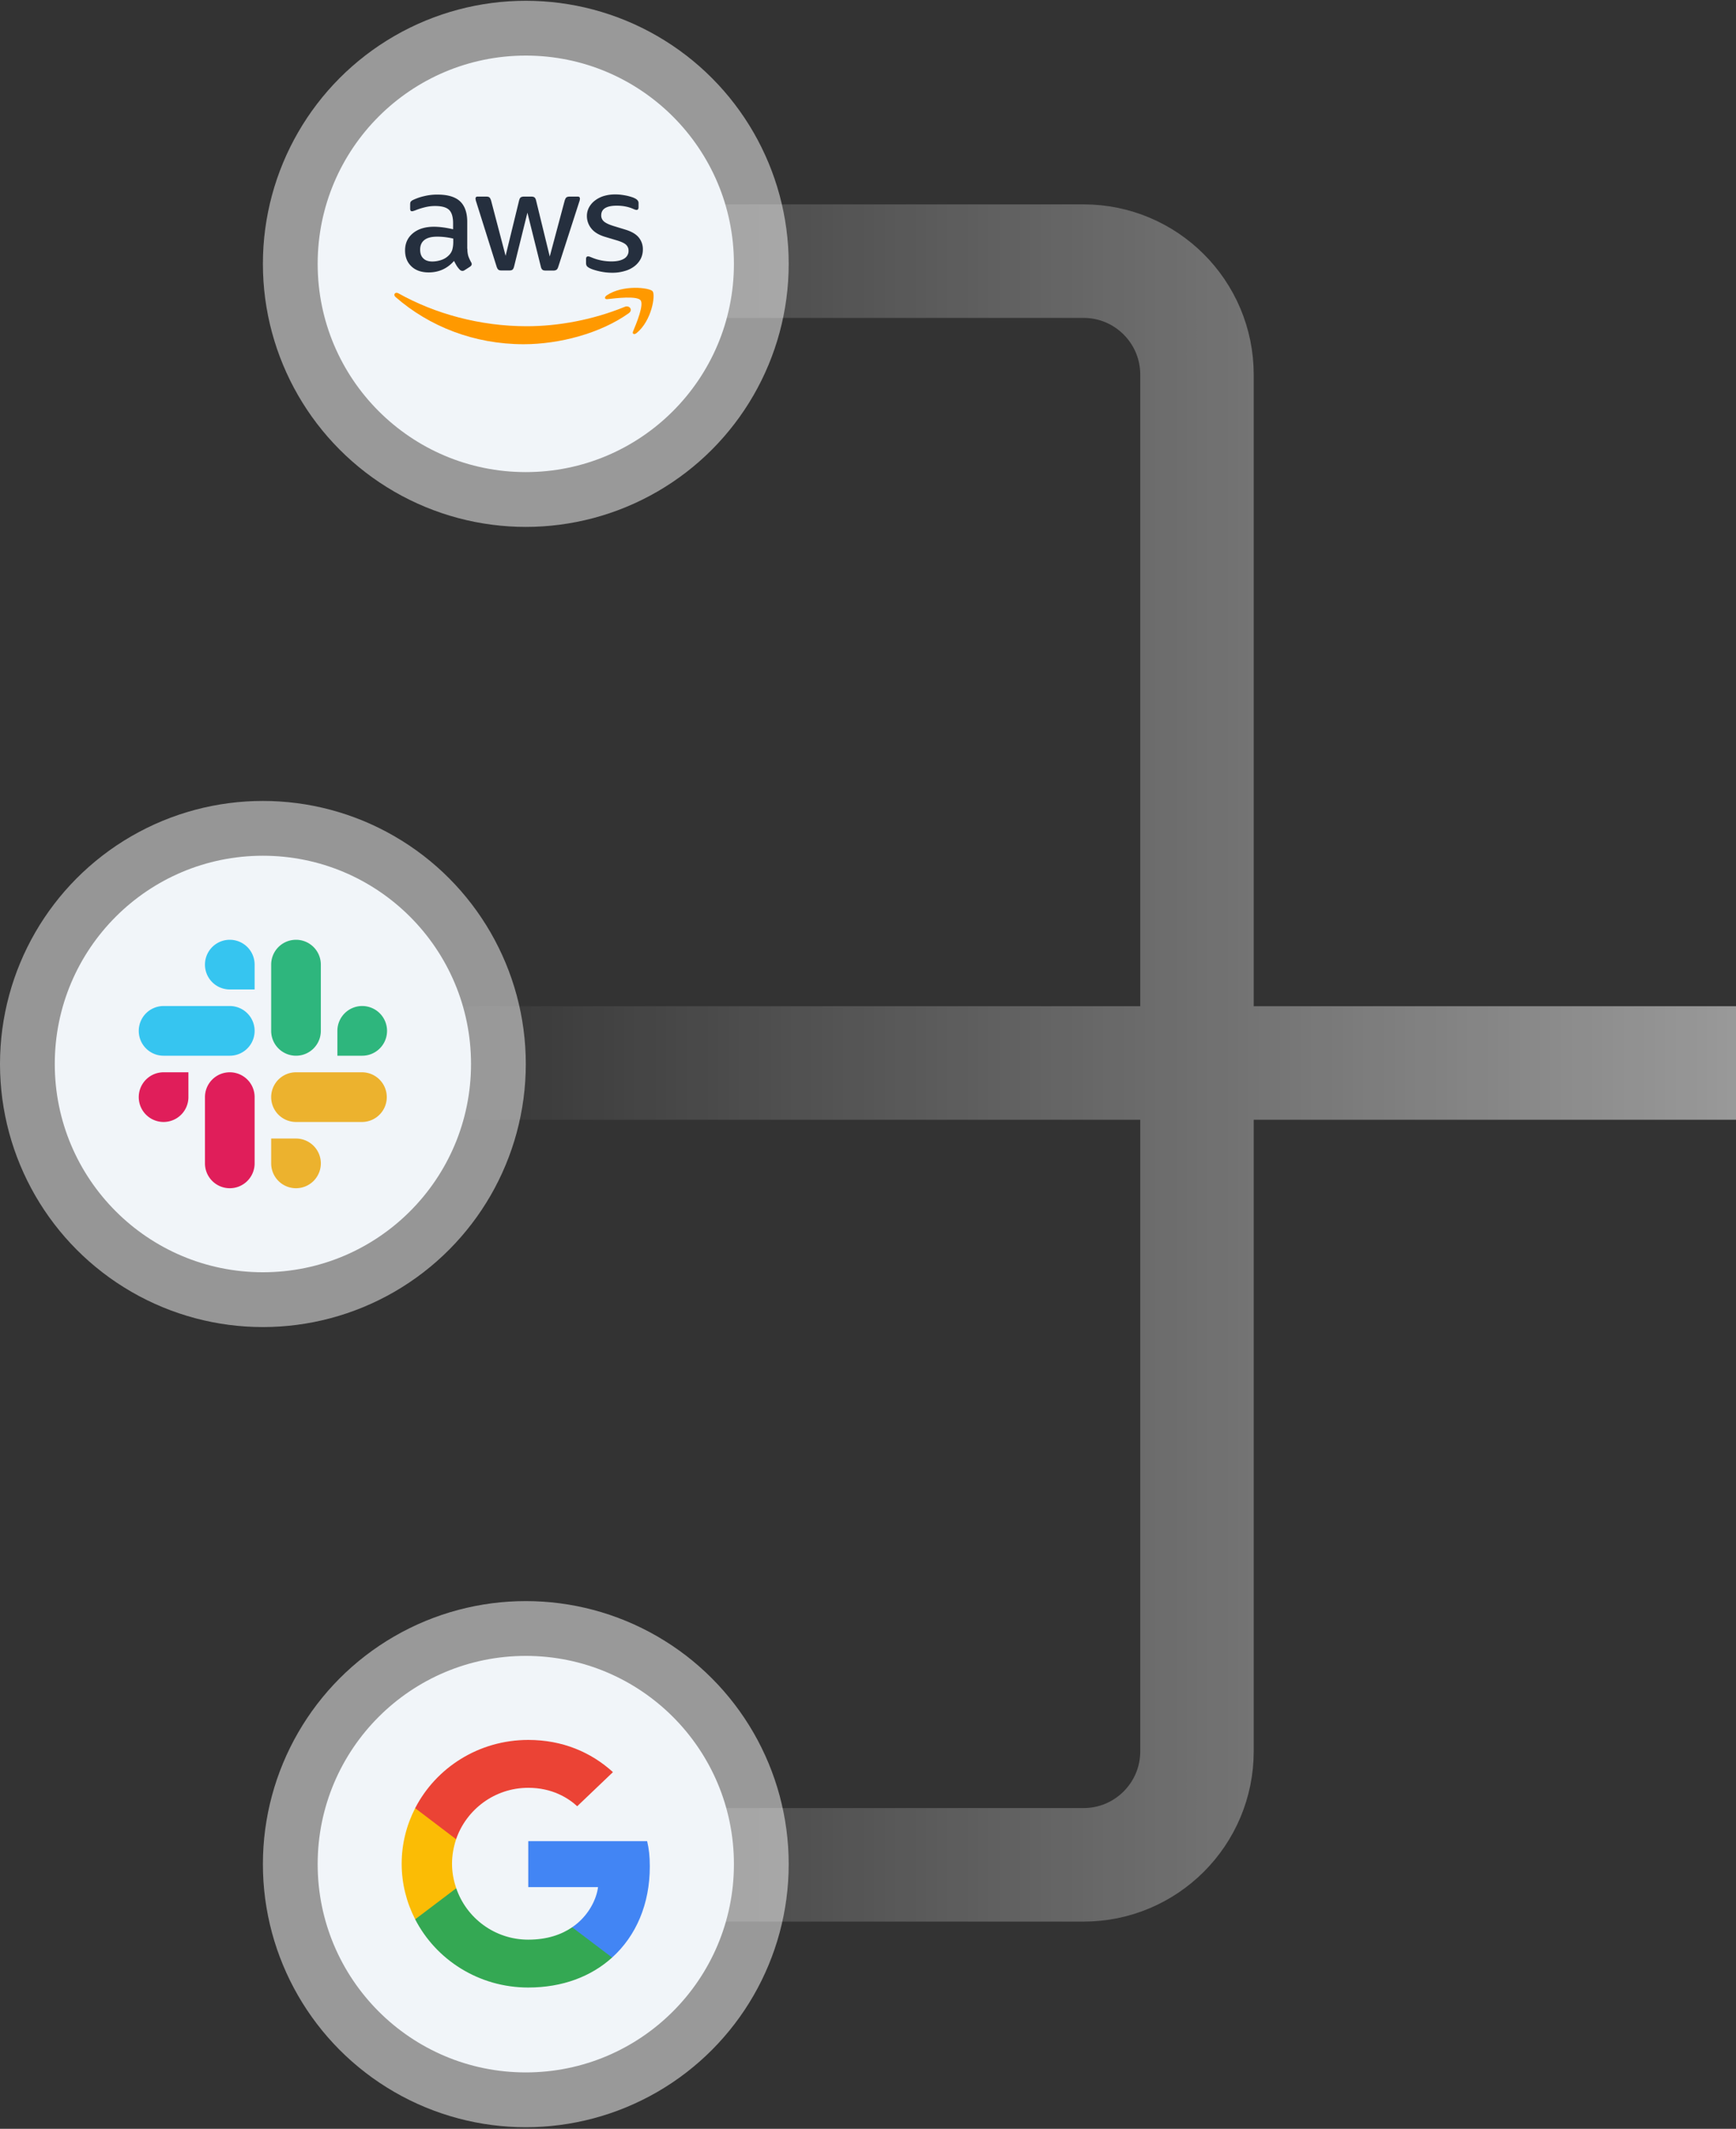 <svg xmlns="http://www.w3.org/2000/svg" width="612" height="750" fill="none"><rect width="100%" height="100%" fill="#333333" stroke="none"/><path stroke="url(#a)" stroke-opacity=".5" stroke-width="40" d="M612 374.5H421.979m0 0V132c0-22.091-17.908-40-40-40H230.67m191.309 282.5H145m276.979 0V617c0 22.091-17.908 40-40 40H230.67"/><circle cx="92.68" cy="374.858" r="92.68" fill="#FAFAFA" fill-opacity=".5"/><circle cx="92.68" cy="374.858" r="73.372" fill="#F1F5F9"/><g clip-path="url(#b)"><path fill="#36C5F0" d="M81.009 331.092a8.753 8.753 0 0 0 0 17.506h8.754v-8.753a8.735 8.735 0 0 0-2.56-6.185 8.773 8.773 0 0 0-6.194-2.568Zm0 23.341H57.667a8.754 8.754 0 0 0-8.752 8.755 8.753 8.753 0 0 0 8.752 8.753H81.01a8.754 8.754 0 0 0-.001-17.508Z"/><path fill="#2EB67D" d="M136.446 363.188a8.755 8.755 0 0 0-8.754-8.755c-4.834 0-8.752 3.92-8.752 8.755v8.753h8.752a8.77 8.77 0 0 0 6.193-2.568 8.733 8.733 0 0 0 2.561-6.185Zm-23.341 0v-23.343a8.738 8.738 0 0 0-2.561-6.185 8.753 8.753 0 0 0-14.946 6.185v23.341a8.753 8.753 0 1 0 17.507.002Z"/><path fill="#ECB22E" d="M104.351 418.624a8.773 8.773 0 0 0 6.193-2.567 8.742 8.742 0 0 0 2.561-6.186 8.742 8.742 0 0 0-2.561-6.186 8.778 8.778 0 0 0-6.193-2.567h-8.753v8.753a8.753 8.753 0 0 0 8.753 8.753Zm0-23.341h23.343a8.754 8.754 0 0 0-.002-17.507h-23.341a8.753 8.753 0 1 0 0 17.507Z"/><path fill="#E01E5A" d="M48.915 386.529a8.733 8.733 0 0 0 2.56 6.185 8.77 8.77 0 0 0 6.192 2.568 8.773 8.773 0 0 0 6.193-2.568 8.735 8.735 0 0 0 2.561-6.185v-8.753h-8.754a8.753 8.753 0 0 0-8.752 8.753Zm23.341 0v23.341a8.753 8.753 0 1 0 17.507.001v-23.342a8.73 8.73 0 0 0-2.56-6.186 8.77 8.77 0 0 0-6.194-2.567 8.753 8.753 0 0 0-8.753 8.753Z"/></g><circle cx="185.361" cy="92.955" r="92.68" fill="#fff" fill-opacity=".5"/><circle cx="185.361" cy="92.955" r="73.372" fill="#F1F5F9"/><g clip-path="url(#c)"><path fill="#252F3E" d="M164.776 87.665c-.023.882.09 1.763.335 2.613.27.726.595 1.433.973 2.114.135.201.209.435.213.675 0 .293-.183.587-.578.88l-1.915 1.233a1.484 1.484 0 0 1-.79.264 1.422 1.422 0 0 1-.912-.41 9.148 9.148 0 0 1-1.095-1.38 22.736 22.736 0 0 1-.942-1.732c-2.371 2.7-5.35 4.05-8.937 4.05-2.554 0-4.589-.704-6.079-2.114-1.489-1.41-2.249-3.287-2.249-5.635 0-2.495.912-4.52 2.766-6.047 1.854-1.526 4.316-2.29 7.447-2.29 1.078.01 2.155.088 3.222.236 1.125.146 2.28.381 3.496.645v-2.142c0-2.232-.487-3.787-1.429-4.697-.973-.91-2.614-1.35-4.955-1.35a14.3 14.3 0 0 0-3.283.381 24.952 24.952 0 0 0-3.283.998c-.345.15-.701.277-1.063.382a1.93 1.93 0 0 1-.487.088c-.425 0-.638-.293-.638-.91V72.08c0-.47.061-.822.213-1.027.229-.268.521-.48.851-.617a17.898 17.898 0 0 1 3.83-1.32 19.048 19.048 0 0 1 4.742-.558c3.618 0 6.262.792 7.964 2.377 1.672 1.585 2.523 3.992 2.523 7.22v9.511h.06Zm-12.34 4.462a10.162 10.162 0 0 0 3.13-.528 6.793 6.793 0 0 0 2.888-1.88 4.6 4.6 0 0 0 1.033-1.879c.209-.836.311-1.694.304-2.554v-1.231a26.19 26.19 0 0 0-2.796-.5 23.706 23.706 0 0 0-2.857-.175c-2.037 0-3.526.382-4.529 1.175-1.003.793-1.49 1.908-1.49 3.375 0 1.38.365 2.407 1.125 3.112.73.734 1.793 1.086 3.192 1.086v-.001Zm24.408 3.17c-.547 0-.912-.088-1.155-.293-.244-.177-.456-.588-.639-1.145l-7.143-22.69a5.005 5.005 0 0 1-.274-1.174c0-.47.244-.734.73-.734h2.979c.578 0 .973.088 1.186.293.243.176.425.587.608 1.145l5.106 19.431 4.742-19.43c.152-.588.334-.97.577-1.145.244-.177.669-.294 1.217-.294h2.432c.578 0 .973.088 1.216.294.244.176.456.587.578 1.144l4.803 19.667 5.257-19.667c.182-.587.395-.968.608-1.144.243-.177.638-.294 1.185-.294h2.827c.487 0 .76.235.76.734a2.758 2.758 0 0 1-.061.47c-.047.25-.119.496-.213.734l-7.325 22.69c-.182.587-.395.968-.638 1.144a2 2 0 0 1-1.156.294h-2.614c-.577 0-.973-.088-1.216-.294-.243-.205-.456-.587-.578-1.174l-4.711-18.933-4.681 18.903c-.152.588-.334.969-.577 1.175-.244.206-.669.293-1.217.293h-2.613Zm39.059.793a20.806 20.806 0 0 1-4.681-.529c-1.52-.352-2.705-.734-3.495-1.174-.487-.264-.821-.558-.943-.823a2.017 2.017 0 0 1-.182-.822v-1.496c0-.616.243-.91.699-.91.186.001.371.03.547.088.183.06.456.177.76.294 1.074.456 2.195.8 3.344 1.027a18.84 18.84 0 0 0 3.617.353c1.915 0 3.405-.323 4.438-.969a3.215 3.215 0 0 0 1.18-1.188c.278-.49.416-1.042.401-1.6a2.762 2.762 0 0 0-.197-1.107 2.858 2.858 0 0 0-.623-.948c-.548-.558-1.582-1.057-3.07-1.527l-4.409-1.32c-2.219-.676-3.86-1.674-4.863-2.995a6.84 6.84 0 0 1-1.52-4.256 6.346 6.346 0 0 1 .821-3.258 7.632 7.632 0 0 1 2.189-2.407 9.781 9.781 0 0 1 3.161-1.527 13.69 13.69 0 0 1 3.829-.498 15.76 15.76 0 0 1 2.037.117c.699.088 1.338.206 1.976.323.608.147 1.185.294 1.732.47.444.132.872.31 1.277.528.358.175.67.426.912.734.197.286.293.626.273.969v1.38c0 .616-.243.939-.699.939-.243 0-.638-.117-1.155-.352-1.733-.764-3.678-1.145-5.836-1.145-1.733 0-3.101.264-4.043.822-.942.558-1.428 1.41-1.428 2.612-.009.39.068.777.225 1.136.157.36.391.682.686.948.609.558 1.733 1.116 3.344 1.615l4.316 1.32c2.19.675 3.77 1.614 4.712 2.818a6.49 6.49 0 0 1 1.398 4.11 7.33 7.33 0 0 1-.79 3.404 7.957 7.957 0 0 1-2.219 2.583 9.942 9.942 0 0 1-3.374 1.645 14.931 14.931 0 0 1-4.347.616Z"/><path fill="#F90" d="M221.648 110.354c-10 7.133-24.53 10.92-37.023 10.92-17.508 0-33.284-6.252-45.199-16.643-.942-.822-.091-1.937 1.034-1.292 12.888 7.221 28.785 11.594 45.229 11.594 11.095 0 23.284-2.231 34.5-6.81 1.672-.733 3.101 1.057 1.46 2.232l-.001-.001Z"/><path fill="#F90" d="M225.813 105.776c-1.277-1.585-8.451-.763-11.703-.382-.973.118-1.125-.704-.243-1.32 5.714-3.875 15.107-2.76 16.201-1.468 1.094 1.321-.304 10.391-5.654 14.735-.82.675-1.611.323-1.246-.558 1.216-2.906 3.921-9.451 2.645-11.007Z"/></g><circle cx="185.361" cy="656.761" r="92.68" fill="#fff" fill-opacity=".5"/><circle cx="185.361" cy="656.761" r="73.372" fill="#F1F5F9"/><g clip-path="url(#d)"><path fill="#4285F4" d="M229.081 657.58c0-3.586-.298-6.203-.943-8.917h-41.905v16.186h24.597c-.495 4.023-3.173 10.08-9.125 14.151l-.083.542 13.25 10.03.918.09c8.43-7.609 13.291-18.803 13.291-32.082Z"/><path fill="#34A853" d="M186.233 700.226c12.051 0 22.167-3.877 29.557-10.564L201.705 679c-3.768 2.569-8.827 4.362-15.472 4.362-11.803 0-21.821-7.609-25.392-18.125l-.523.044-13.777 10.419-.181.489c7.34 14.248 22.416 24.037 39.873 24.037Z"/><path fill="#FBBC05" d="M160.841 665.237c-.942-2.714-1.487-5.622-1.487-8.626 0-3.005.545-5.912 1.438-8.626l-.025-.578-13.95-10.587-.457.212c-3.025 5.913-4.76 12.552-4.76 19.579 0 7.027 1.735 13.666 4.76 19.578l14.481-10.952Z"/><path fill="#EB4335" d="M186.233 629.86c8.381 0 14.034 3.538 17.258 6.494l12.596-12.018c-7.736-7.027-17.803-11.34-29.854-11.34-17.457 0-32.533 9.789-39.873 24.036l14.432 10.953c3.62-10.516 13.638-18.125 25.441-18.125Z"/></g><defs><clipPath id="b"><path fill="#fff" d="M48.915 331.092h87.532v87.532H48.915z"/></clipPath><clipPath id="c"><path fill="#fff" d="M139.021 68.498h91.393v52.776h-91.393z"/></clipPath><clipPath id="d"><path fill="#fff" d="M141.595 612.996h87.532v87.532h-87.532z"/></clipPath><linearGradient id="a" x1="612.644" x2="145" y1="375.145" y2="375.145" gradientUnits="userSpaceOnUse"><stop stop-color="#fff"/><stop offset="1" stop-color="#fff" stop-opacity="0"/></linearGradient></defs></svg>